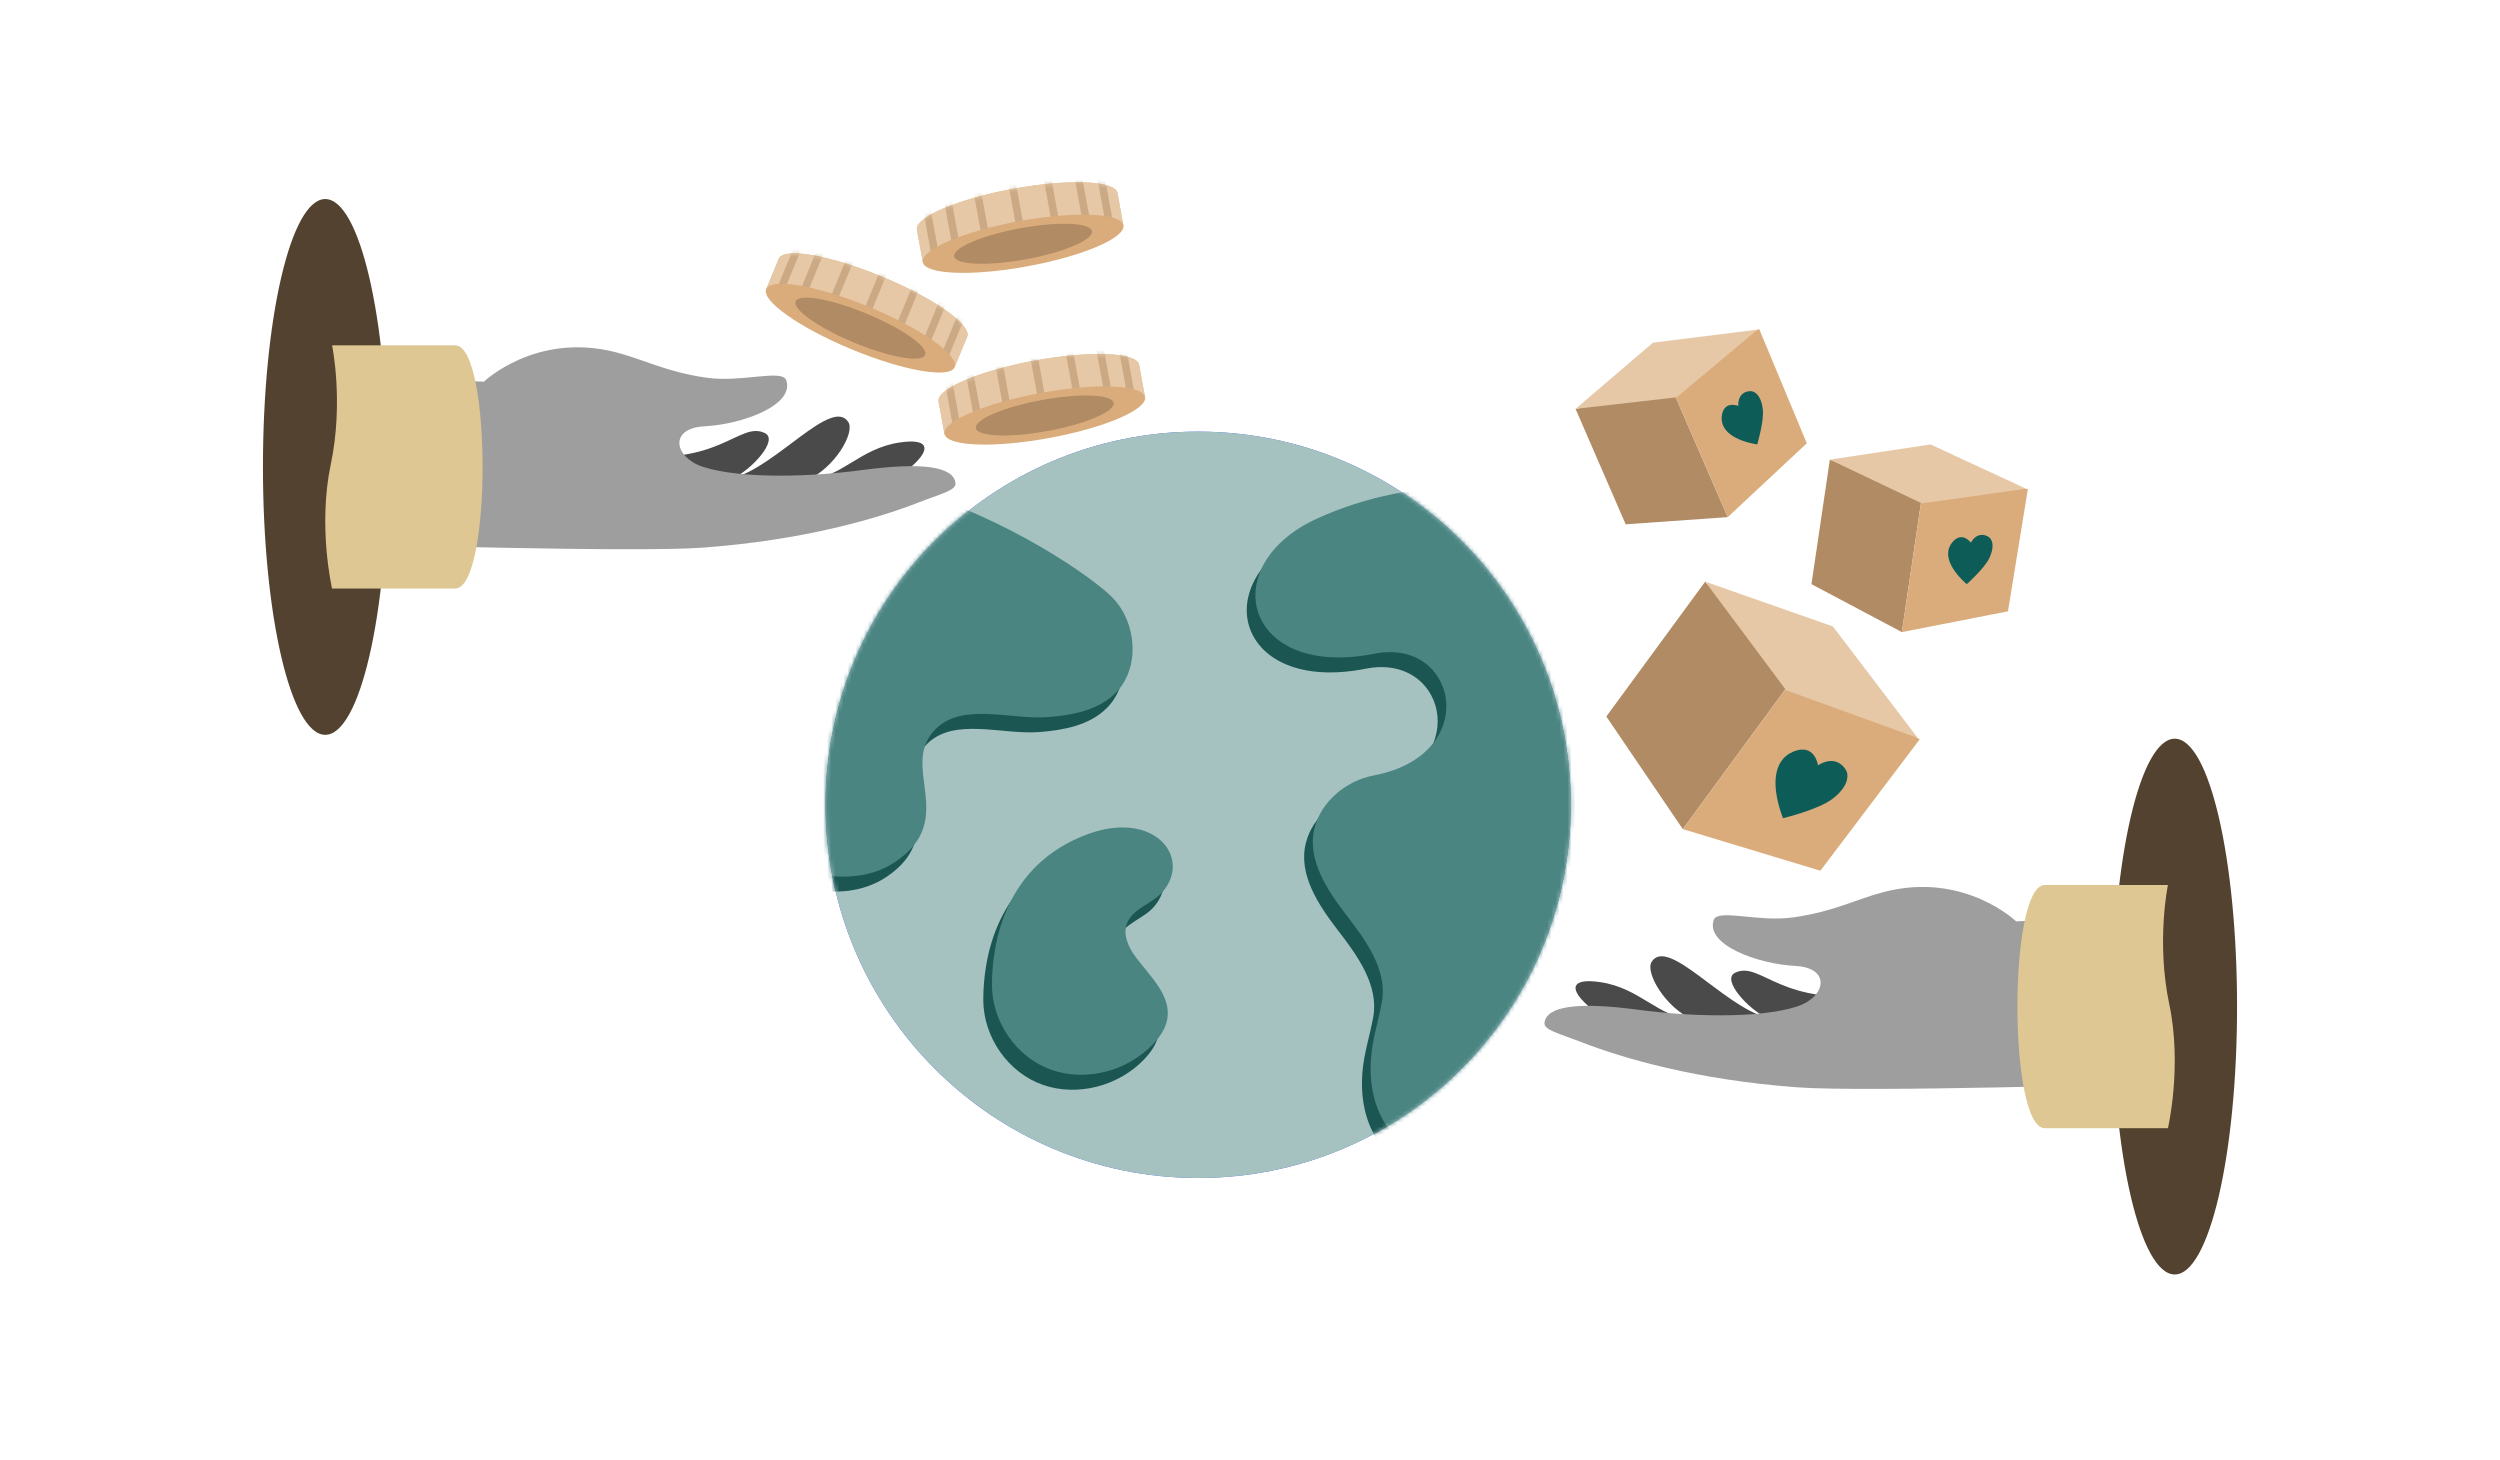 <svg width="618" height="361" viewBox="0 0 618 361" fill="none" xmlns="http://www.w3.org/2000/svg">
<path d="M388.295 198.946C388.295 249.896 347.054 291.2 296.184 291.2C245.314 291.2 204.074 249.896 204.074 198.946C204.074 147.996 245.314 106.692 296.184 106.692C347.054 106.692 388.295 147.996 388.295 198.946Z" fill="#425EE9"></path>
<path d="M204.074 198.946C204.074 249.896 245.314 291.2 296.184 291.2C347.054 291.2 388.295 249.896 388.295 198.946C388.295 147.996 347.054 106.692 296.184 106.692C245.314 106.692 204.074 147.996 204.074 198.946Z" fill="#A5C2C0"></path>
<mask id="mask0_3664_20890" style="mask-type:luminance" maskUnits="userSpaceOnUse" x="204" y="106" width="185" height="186">
<path d="M204.074 198.946C204.074 249.896 245.314 291.2 296.184 291.2C347.054 291.2 388.295 249.896 388.295 198.946C388.295 147.996 347.054 106.692 296.184 106.692C245.314 106.692 204.074 147.996 204.074 198.946Z" fill="white"></path>
</mask>
<g mask="url(#mask0_3664_20890)">
<path d="M372.421 283.849C363.202 298.022 334.716 291.871 336.786 265.132C337.149 260.423 338.615 256.085 339.458 251.44C340.88 243.605 335.617 236.295 330.751 229.995C325.885 223.695 320.859 216.1 322.808 208.379C324.476 201.769 330.719 196.658 337.411 195.399C364.285 190.339 358.254 161.214 337.62 165.302C305.51 171.663 297.984 143.443 323.51 131.855C335.588 126.371 348.937 123.776 362.194 124.017C403.788 152.585 420.792 197.066 372.421 283.856M167.563 172.89C164.84 186.393 169.977 201.199 180.479 210.097C190.978 218.995 207.865 224.432 219.251 216.701C235.017 205.999 219.659 192.855 229.387 183.69C236.135 177.336 247.74 181.678 256.975 180.963C262.959 180.501 269.319 179.292 273.575 175.055C279.723 168.938 278.949 157.847 272.987 151.55C268.573 146.889 247.026 131.595 221.858 124.453L167.563 172.887V172.89ZM243.067 247.158C243.067 256.313 249.149 265.154 257.781 268.173C266.412 271.189 276.643 268.429 282.923 261.778C284.585 260.018 286.032 257.924 286.424 255.531C287.369 249.747 282.19 245.07 278.674 240.383C276.8 237.884 275.274 234.57 276.545 231.716C278.137 228.147 282.734 227.106 285.277 224.141C292.503 215.714 283.293 203.924 266.927 209.841C246.097 217.375 243.067 237.118 243.067 247.158Z" fill="#1C5653"></path>
<path d="M374.562 280.147C365.343 294.32 336.857 288.169 338.927 261.43C339.29 256.721 340.756 252.383 341.6 247.738C343.025 239.903 337.758 232.593 332.892 226.293C328.03 219.992 323 212.398 324.95 204.677C326.618 198.066 332.861 192.956 339.552 191.697C366.427 186.637 360.395 157.512 339.761 161.6C307.652 167.961 300.126 139.741 325.651 128.153C337.729 122.669 351.078 120.074 364.335 120.315C405.929 148.883 422.933 193.364 374.562 280.153M169.708 169.192C166.984 182.694 172.121 197.5 182.623 206.398C193.122 215.296 210.009 220.733 221.396 213.002C237.161 202.3 221.803 189.156 231.531 179.992C238.28 173.637 249.885 177.979 259.12 177.264C265.104 176.802 271.463 175.593 275.719 171.356C281.867 165.239 281.097 154.148 275.132 147.851C270.718 143.19 249.17 127.896 224.002 120.754L169.708 169.188V169.192ZM245.212 243.459C245.212 252.614 251.294 261.455 259.925 264.474C268.557 267.49 278.787 264.73 285.068 258.079C286.73 256.319 288.177 254.225 288.565 251.832C289.51 246.048 284.332 241.371 280.815 236.684C278.942 234.185 277.416 230.871 278.686 228.017C280.278 224.448 284.875 223.407 287.419 220.442C294.644 212.015 285.434 200.225 269.069 206.142C248.238 213.676 245.209 233.419 245.209 243.459" fill="#4A8581"></path>
</g>
<path d="M522.195 248.829C522.195 285.403 529.092 315.05 537.598 315.05C546.103 315.05 553 285.403 553 248.829C553 212.255 546.103 182.608 537.598 182.608C529.092 182.608 522.195 212.255 522.195 248.829Z" fill="#53422F"></path>
<path d="M464.571 245.554C440.379 249.357 435.289 237.374 428.923 240.459C425.397 242.168 432.364 249.61 436.638 251.512C426.089 248.699 412.323 231.532 408.305 237.725C406.567 240.402 411.748 249.136 418.462 252.05C409.91 251.515 405.493 244.218 395.55 242.778C381.901 240.801 392.441 252.104 415.217 261.277L458.761 257.202L464.571 245.557V245.554Z" fill="#4A4A4A"></path>
<path d="M444.286 268.787C419.304 266.942 401.15 261.594 390.967 257.629C385.363 255.446 381.571 254.623 381.799 252.826C382.314 248.734 389.868 247.585 405.112 249.63C417.083 251.237 434.552 251.908 444.157 248.829C451.417 246.5 452.712 239.244 443.841 238.785C434.394 238.295 421.522 233.523 423.633 227.406C424.612 224.571 434.621 227.995 443.199 226.792C453.407 225.362 458.908 222.22 465.893 220.448C485.593 215.451 498.372 227.754 498.372 227.754L530.039 226.577V267.917C530.039 267.917 461.072 270.027 444.289 268.787" fill="#9E9E9E"></path>
<path d="M505.482 278.894H535.914C535.914 278.894 539.481 263.622 536.236 248.19C532.992 232.76 535.914 218.764 535.914 218.764H505.482C496.443 218.764 496.443 278.89 505.482 278.89" fill="#DEC792"></path>
<path d="M95.805 115.429C95.805 152.002 88.907 181.649 80.402 181.649C71.897 181.649 65 151.999 65 115.429C65 78.858 71.897 49.205 80.402 49.205C88.907 49.205 95.805 78.852 95.805 115.425" fill="#53422F"></path>
<path d="M153.43 112.15C177.621 115.954 182.711 103.97 189.078 107.056C192.604 108.764 185.637 116.207 181.362 118.109C191.912 115.296 205.677 98.129 209.696 104.322C211.434 106.999 206.252 115.732 199.538 118.647C208.091 118.112 212.508 110.815 222.451 109.375C236.099 107.397 225.56 118.701 202.783 127.874L159.24 123.798L153.43 112.153V112.15Z" fill="#4A4A4A"></path>
<path d="M173.712 135.383C198.694 133.538 216.848 128.191 227.031 124.226C232.636 122.042 236.427 121.219 236.2 119.422C235.685 115.331 228.13 114.182 212.886 116.226C200.915 117.834 183.447 118.504 173.842 115.425C166.582 113.096 165.286 105.841 174.158 105.382C183.605 104.891 196.476 100.119 194.366 94.003C193.386 91.167 183.377 94.591 174.799 93.389C164.591 91.959 159.091 88.816 152.105 87.044C132.406 82.048 119.626 94.351 119.626 94.351L87.959 93.174V134.513C87.959 134.513 156.926 136.624 173.709 135.383" fill="#9E9E9E"></path>
<path d="M112.518 145.49H82.09C82.09 145.49 78.523 130.219 81.767 114.786C85.012 99.357 82.09 85.361 82.09 85.361H112.521C121.56 85.361 121.56 145.487 112.521 145.487" fill="#DEC792"></path>
<path d="M239.095 83.237C240.289 80.342 230.83 73.678 217.965 68.352C205.1 63.026 193.704 61.058 192.506 63.954L189.4 71.479L235.989 90.762L239.095 83.237Z" fill="#DEC792"></path>
<path d="M192.506 63.954L189.4 71.479L235.986 90.759L239.092 83.234C240.286 80.339 230.827 73.675 217.962 68.349C209.122 64.691 200.973 62.615 196.351 62.615C194.247 62.615 192.876 63.046 192.503 63.951" fill="#E6C8A7"></path>
<mask id="mask1_3664_20890" style="mask-type:luminance" maskUnits="userSpaceOnUse" x="189" y="62" width="51" height="29">
<path d="M192.506 63.954L189.4 71.479L235.986 90.759L239.092 83.234C240.286 80.339 230.827 73.675 217.962 68.349C209.122 64.691 200.973 62.615 196.351 62.615C194.247 62.615 192.876 63.046 192.503 63.951" fill="white"></path>
</mask>
<g mask="url(#mask1_3664_20890)">
<g style="mix-blend-mode:multiply">
<path opacity="0.51" d="M193.436 72.849L191.717 72.137L196.775 59.878L198.494 60.59L193.436 72.849ZM203.998 61.663L202.279 60.951L197.221 73.21L198.939 73.922L203.998 61.663ZM211.504 63.324L209.786 62.612L204.727 74.871L206.446 75.583L211.504 63.324ZM237.228 76.624L238.947 77.336L233.889 89.595L232.17 88.883L237.228 76.624ZM227.513 85.747L229.232 86.459L234.29 74.2L232.571 73.488L227.513 85.747ZM221.027 81.621L222.746 82.333L227.804 70.074L226.085 69.362L221.027 81.621ZM219.858 66.207L218.139 65.495L213.081 77.754L214.8 78.466L219.858 66.207Z" fill="#B18B64"></path>
</g>
</g>
<path d="M235.99 90.762C237.184 87.867 227.724 81.203 214.859 75.877C201.994 70.551 190.598 68.583 189.401 71.479C188.206 74.374 197.666 81.038 210.531 86.364C223.396 91.689 234.792 93.658 235.99 90.762Z" fill="#DAAC7C"></path>
<path d="M228.704 87.747C229.525 85.756 223.023 81.177 214.183 77.519C205.343 73.861 197.511 72.507 196.689 74.497C195.868 76.488 202.37 81.067 211.21 84.725C220.05 88.383 227.882 89.737 228.704 87.747Z" fill="#B18B64"></path>
<path d="M276.24 47.701C275.678 44.619 264.121 44.157 250.428 46.667C236.735 49.176 226.091 53.711 226.656 56.793L228.119 64.802L277.703 55.711L276.24 47.701Z" fill="#DEC792"></path>
<path d="M226.656 56.796L228.118 64.805L277.702 55.711L276.24 47.701C275.677 44.619 264.12 44.157 250.427 46.667C241.018 48.391 233.047 51.072 229.164 53.581C227.398 54.723 226.475 55.828 226.652 56.793" fill="#E6C8A7"></path>
<mask id="mask2_3664_20890" style="mask-type:luminance" maskUnits="userSpaceOnUse" x="226" y="45" width="52" height="20">
<path d="M226.656 56.796L228.118 64.805L277.702 55.711L276.24 47.701C275.677 44.619 264.12 44.157 250.427 46.667C241.018 48.391 233.047 51.072 229.164 53.581C227.398 54.723 226.475 55.828 226.652 56.793" fill="white"></path>
</mask>
<g mask="url(#mask2_3664_20890)">
<g style="mix-blend-mode:multiply">
<path opacity="0.51" d="M232.252 63.767L230.422 64.102L228.037 51.056L229.866 50.72L232.252 63.767ZM235.073 48.632L233.244 48.967L235.629 62.014L237.459 61.678L235.073 48.632ZM242.277 45.955L240.447 46.29L242.833 59.337L244.662 59.001L242.277 45.955ZM271.091 43.161L272.92 42.825L275.305 55.872L273.476 56.207L271.091 43.161ZM267.868 56.103L269.697 55.767L267.312 42.721L265.483 43.056L267.868 56.103ZM260.181 56.157L262.011 55.821L259.628 42.771L257.799 43.107L260.184 56.154L260.181 56.157ZM250.858 43.838L249.028 44.173L251.414 57.22L253.243 56.884L250.858 43.838Z" fill="#B18B64"></path>
</g>
</g>
<path d="M277.705 55.714C277.143 52.632 265.586 52.166 251.893 54.679C238.2 57.188 227.556 61.723 228.121 64.805C228.684 67.887 240.241 68.349 253.934 65.84C267.627 63.33 278.271 58.796 277.705 55.714Z" fill="#DAAC7C"></path>
<path d="M269.949 57.135C269.561 55.018 261.621 54.698 252.212 56.426C242.804 58.15 235.489 61.267 235.878 63.384C236.267 65.501 244.206 65.821 253.615 64.093C263.024 62.368 270.338 59.252 269.949 57.135Z" fill="#B18B64"></path>
<path d="M281.59 90.158C281.028 87.076 269.47 86.614 255.777 89.123C242.085 91.633 231.44 96.167 232.006 99.249L233.469 107.258L283.053 98.167L281.59 90.158Z" fill="#DEC792"></path>
<path d="M232.005 99.249L233.468 107.258L283.052 98.164L281.589 90.155C281.027 87.073 269.47 86.611 255.777 89.12C246.368 90.844 238.397 93.525 234.514 96.034C232.748 97.176 231.825 98.281 232.002 99.246" fill="#E6C8A7"></path>
<mask id="mask3_3664_20890" style="mask-type:luminance" maskUnits="userSpaceOnUse" x="231" y="87" width="53" height="21">
<path d="M232.005 99.249L233.468 107.258L283.052 98.164L281.589 90.155C281.027 87.073 269.47 86.611 255.777 89.12C246.368 90.844 238.397 93.525 234.514 96.034C232.748 97.176 231.825 98.281 232.002 99.246" fill="white"></path>
</mask>
<g mask="url(#mask3_3664_20890)">
<g style="mix-blend-mode:multiply">
<path opacity="0.51" d="M237.601 106.22L235.772 106.555L233.387 93.509L235.216 93.173L237.601 106.22ZM240.423 91.085L238.593 91.42L240.979 104.467L242.808 104.132L240.423 91.085ZM247.626 88.408L245.797 88.743L248.182 101.79L250.012 101.455L247.626 88.408ZM276.44 85.614L278.27 85.278L280.655 98.325L278.826 98.66L276.44 85.614ZM273.218 98.556L275.047 98.221L272.662 85.174L270.832 85.509L273.218 98.556ZM265.531 98.61L267.36 98.274L264.975 85.228L263.145 85.563L265.531 98.61ZM256.204 86.291L254.375 86.626L256.76 99.673L258.59 99.338L256.204 86.291Z" fill="#B18B64"></path>
</g>
</g>
<path d="M283.053 98.167C282.491 95.085 270.933 94.62 257.24 97.132C243.547 99.641 232.903 104.176 233.469 107.258C234.031 110.34 245.588 110.802 259.281 108.293C272.974 105.784 283.619 101.249 283.053 98.167Z" fill="#DAAC7C"></path>
<path d="M275.299 99.588C274.91 97.471 266.971 97.151 257.562 98.879C248.153 100.604 240.839 103.72 241.228 105.837C241.616 107.954 249.556 108.274 258.965 106.546C268.374 104.822 275.688 101.705 275.299 99.588Z" fill="#B18B64"></path>
<path d="M421.525 143.781L397.08 177.121L415.989 204.958L444.481 166.1L421.894 144.288" fill="#B18B64"></path>
<path d="M474.544 182.773L449.995 215.245L415.99 204.958L444.482 166.1L472.023 181.153" fill="#DAAC7C"></path>
<path d="M441.528 170.631L421.525 143.781L453.094 154.857L474.064 182.418L441.528 170.631Z" fill="#E6C8A7"></path>
<path d="M440.753 202.259C440.753 202.259 449.315 200.196 452.835 197.585C456.358 194.974 456.882 192.573 456.639 191.218C456.396 189.864 453.9 186.355 449.413 189.187C449.413 189.187 448.63 183.595 443.3 185.804C437.97 188.013 437.951 194.873 440.756 202.262L440.753 202.259Z" fill="#0E5C57"></path>
<path d="M452.341 113.619L447.791 144.402L470.144 156.255L475.446 120.375L452.764 113.824" fill="#B18B64"></path>
<path d="M501.293 120.874L496.371 151.12L470.145 156.255L475.446 120.375L499.047 120.685" fill="#DAAC7C"></path>
<path d="M475.072 124.431L452.34 113.619L477.224 109.866L500.847 120.808L475.072 124.431Z" fill="#E6C8A7"></path>
<path d="M486.176 144.405C486.176 144.405 490.514 140.573 491.758 137.972C493.003 135.371 492.57 133.817 492.014 133.105C491.458 132.393 488.931 131.124 487.193 134.146C487.193 134.146 485.023 131.14 482.606 134.064C480.189 136.988 482.28 140.978 486.176 144.405Z" fill="#0E5C57"></path>
<path d="M389.475 101.069L401.866 129.608L427.094 127.833L412.652 94.569L389.945 101.021" fill="#B18B64"></path>
<path d="M434.857 81.307L446.642 109.584L427.094 127.833L412.652 94.569L432.851 82.336" fill="#DAAC7C"></path>
<path d="M414.478 98.208L389.475 101.069L408.614 84.706L434.443 81.484L414.478 98.208Z" fill="#E6C8A7"></path>
<path d="M434.387 109.866C434.387 109.866 436.099 104.148 435.77 101.192C435.445 98.24 434.219 97.113 433.347 96.793C432.472 96.474 429.572 96.743 429.698 100.334C429.698 100.334 426.163 98.888 425.638 102.765C425.114 106.641 429.113 108.989 434.383 109.862L434.387 109.866Z" fill="#0E5C57"></path>
</svg>
